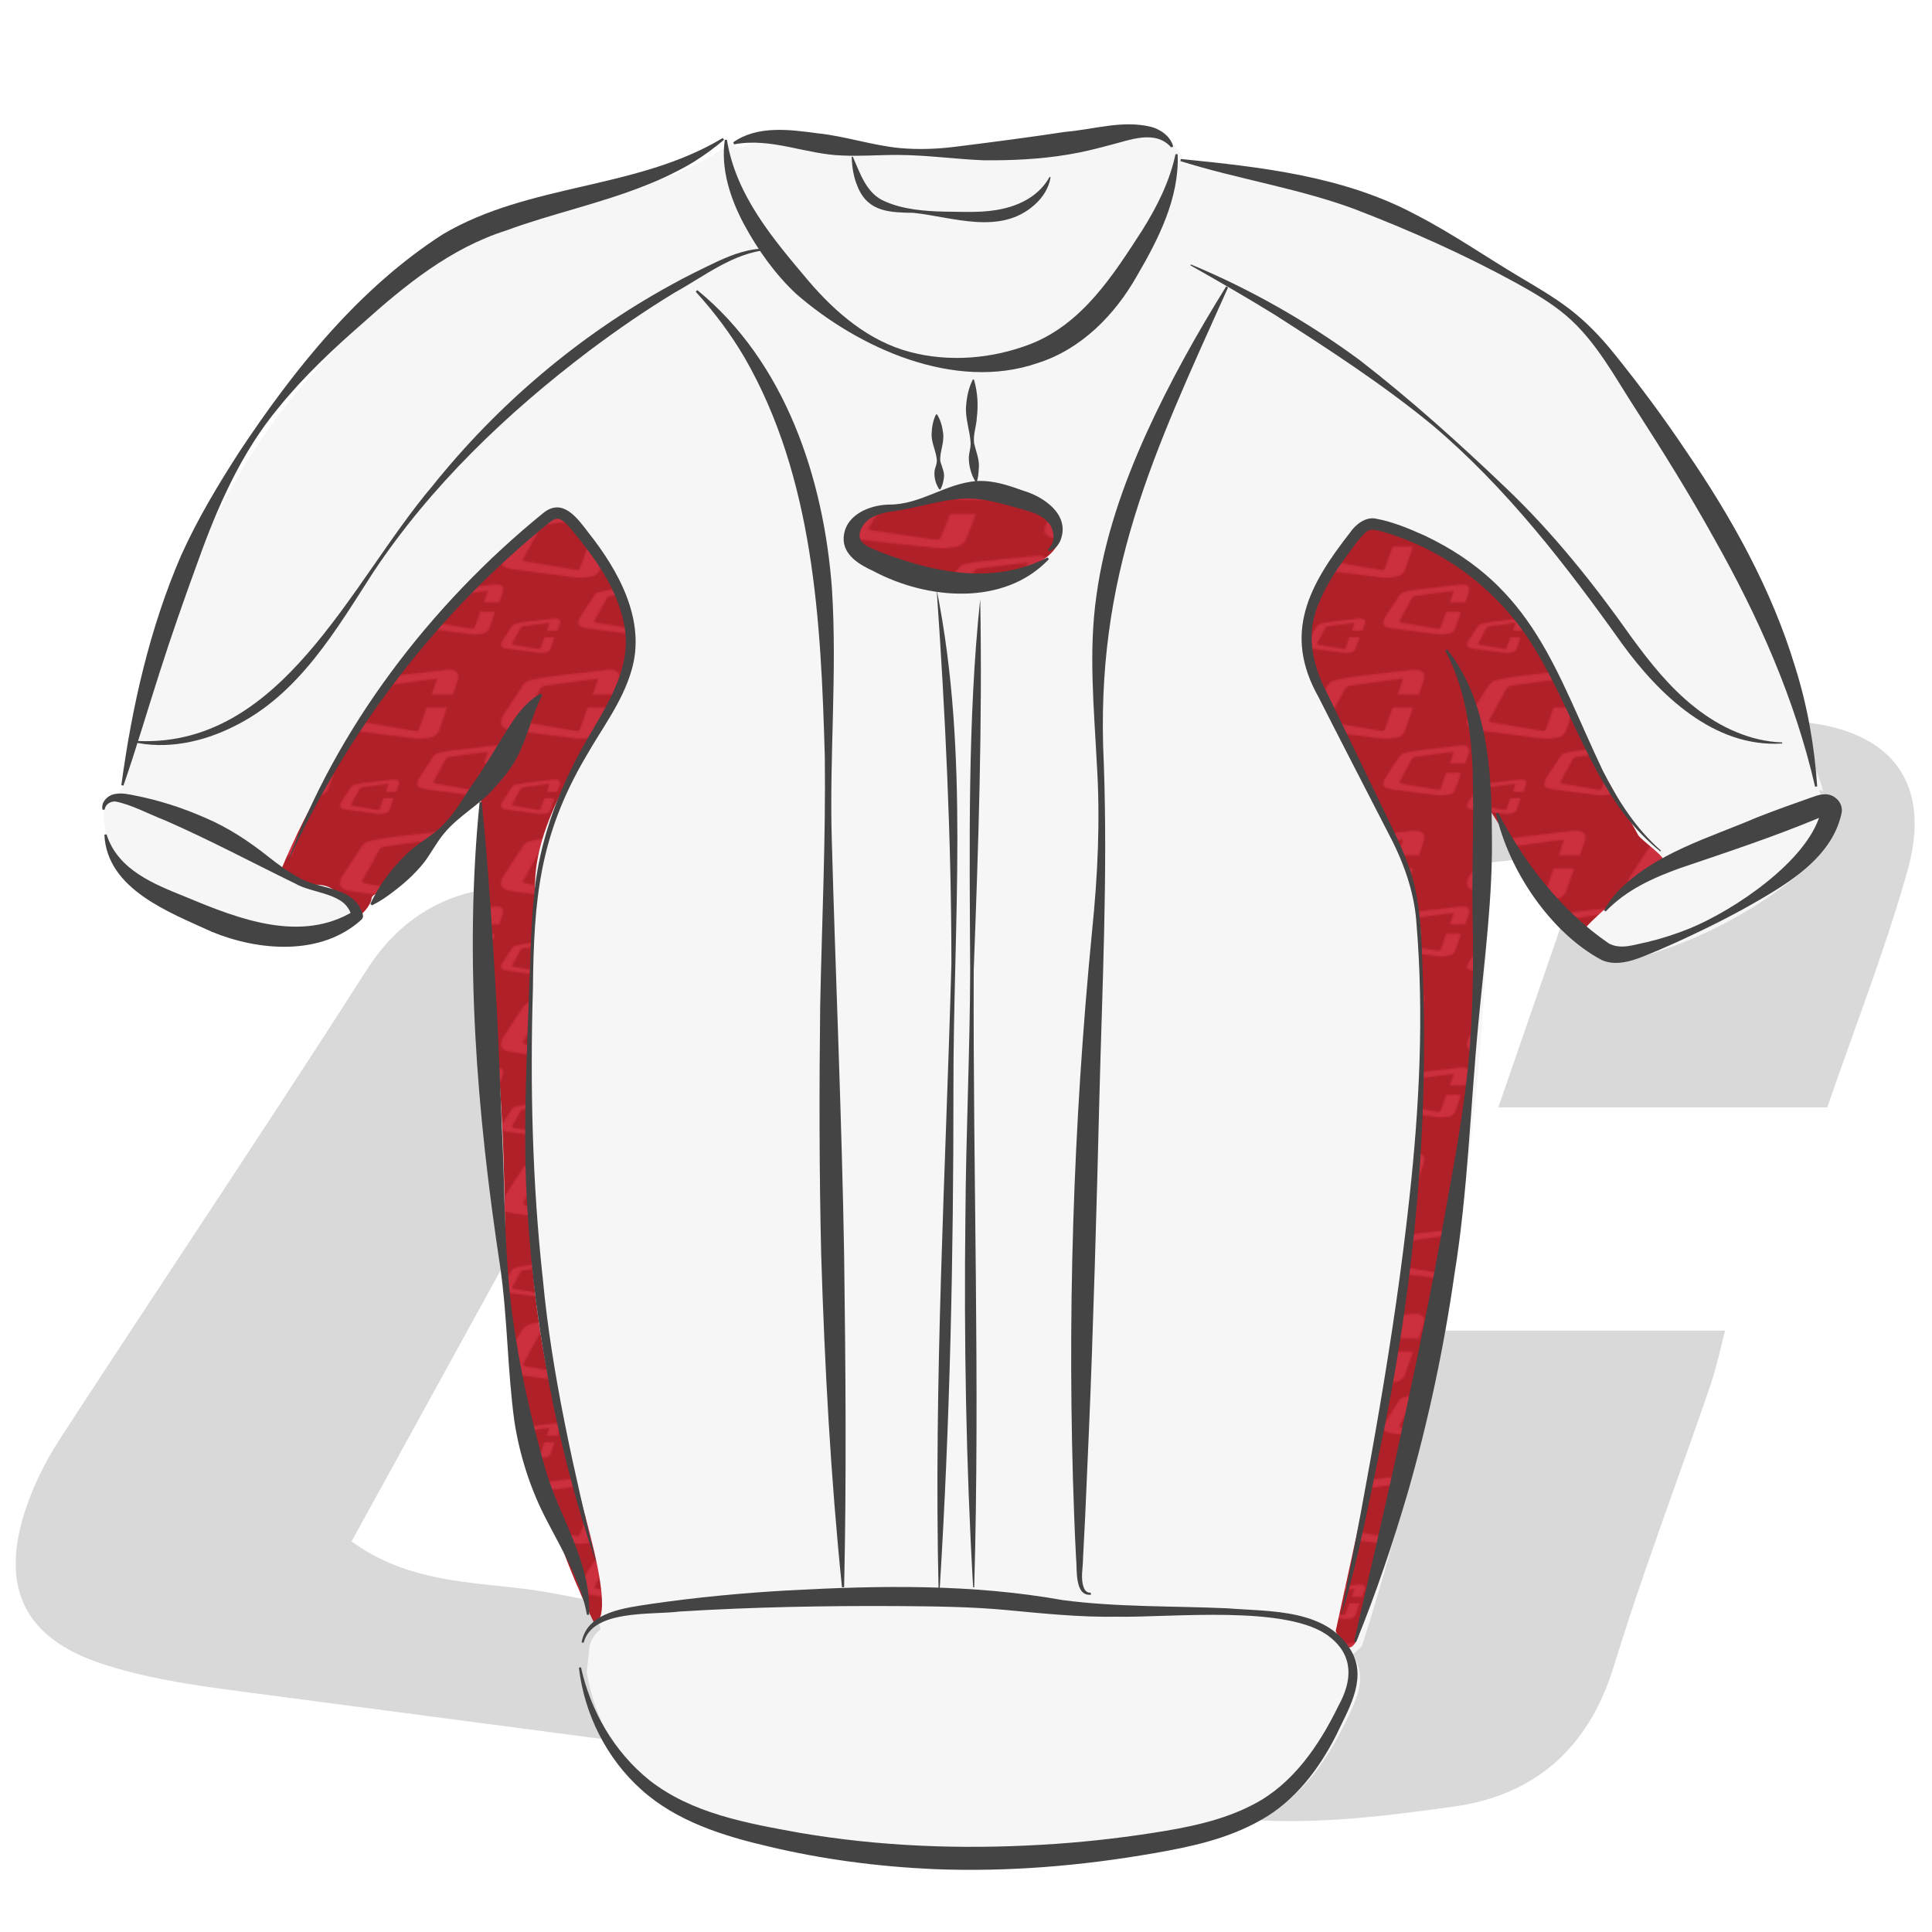 <?xml version="1.0" encoding="UTF-8"?>
<svg id="Livello_1" xmlns="http://www.w3.org/2000/svg" xmlns:xlink="http://www.w3.org/1999/xlink" viewBox="0 0 360 360">
  <defs>
    <pattern id="centauro_dorico" data-name="centauro dorico" x="0" y="0" width="100" height="100" patternTransform="translate(-6329.43 -5696.17) scale(.3)" patternUnits="userSpaceOnUse" viewBox="0 0 100 100">
      <g>
        <rect width="100" height="100" fill="none"/>
        <g>
          <rect x="0" width="100" height="100" fill="#b02028"/>
          <path d="M79.33,18.54h-13.2c1.12-3.24,2.15-6.22,3.38-9.78-2.83.32-5.06.53-7.27.83-8.33,1.13-16.65,2.33-24.99,3.42-1.67.22-2.94.68-3.79,2.26-3.52,6.52-7.11,13.01-10.75,19.64,2.33,1.59,4.96,1.35,7.34,1.8,8.14,1.54,16.33,2.82,24.49,4.22,3.03.52,3.34.37,4.41-2.67,1.34-3.82,2.66-7.64,4.05-11.65h12.55c-.23.88-.39,1.67-.64,2.42-1.24,3.62-2.61,7.2-3.73,10.85-.99,3.24-3.15,5.11-6.37,5.56-2.83.4-5.77.76-8.58.44-12.77-1.49-25.5-3.21-38.25-4.88-1.78-.23-3.59-.5-5.28-1.06-3.1-1.02-4.12-3.11-3.15-6.16.32-1.01.81-2,1.4-2.89,3.92-6.03,7.94-11.99,11.81-18.05,1.05-1.65,2.48-2.69,4.23-3.1,3.73-.88,7.49-1.74,11.28-2.22,12.16-1.52,24.34-2.86,36.51-4.25,1.07-.12,2.17-.17,3.24-.09,3.78.29,5.47,2.51,4.45,6.1-.88,3.09-2.06,6.09-3.14,9.26Z" fill="#cc2f3e"/>
          <path d="M108.14,61.31h-9.58c.81-2.35,1.56-4.52,2.45-7.1-2.05.23-3.67.38-5.28.6-6.05.82-12.09,1.69-18.14,2.48-1.21.16-2.13.5-2.75,1.64-2.55,4.73-5.16,9.44-7.8,14.25,1.69,1.15,3.6.98,5.33,1.31,5.91,1.12,11.85,2.05,17.77,3.06,2.2.38,2.42.27,3.2-1.93.98-2.77,1.93-5.55,2.94-8.45h9.11c-.17.64-.28,1.21-.47,1.75-.9,2.63-1.89,5.22-2.71,7.88-.72,2.35-2.29,3.71-4.62,4.04-2.05.29-4.19.55-6.23.32-9.26-1.08-18.51-2.33-27.76-3.54-1.29-.17-2.6-.36-3.83-.77-2.25-.74-2.99-2.26-2.29-4.47.23-.73.59-1.45,1.01-2.1,2.85-4.37,5.76-8.7,8.57-13.1.76-1.2,1.8-1.95,3.07-2.25,2.71-.64,5.43-1.27,8.19-1.61,8.82-1.1,17.66-2.07,26.5-3.08.78-.09,1.57-.12,2.35-.06,2.74.21,3.97,1.82,3.23,4.43-.64,2.24-1.49,4.42-2.28,6.72Z" fill="#cc2f3e"/>
          <path d="M44.26,78.96h-6.6c.56-1.62,1.07-3.11,1.69-4.89-1.42.16-2.53.26-3.64.41-4.17.57-8.33,1.17-12.49,1.71-.83.11-1.47.34-1.89,1.13-1.76,3.26-3.56,6.5-5.38,9.82,1.17.79,2.48.68,3.67.9,4.07.77,8.16,1.41,12.25,2.11,1.52.26,1.67.19,2.2-1.33.67-1.91,1.33-3.82,2.02-5.82h6.27c-.12.44-.19.83-.32,1.21-.62,1.81-1.3,3.6-1.86,5.43-.5,1.62-1.57,2.56-3.19,2.78-1.42.2-2.89.38-4.29.22-6.38-.74-12.75-1.6-19.12-2.44-.89-.12-1.79-.25-2.64-.53-1.55-.51-2.06-1.56-1.57-3.08.16-.51.41-1,.7-1.45,1.96-3.01,3.97-6,5.9-9.02.53-.82,1.24-1.34,2.12-1.55,1.87-.44,3.74-.87,5.64-1.11,6.08-.76,12.17-1.43,18.26-2.12.54-.06,1.08-.09,1.62-.04,1.89.15,2.73,1.25,2.22,3.05-.44,1.54-1.03,3.05-1.57,4.63Z" fill="#cc2f3e"/>
        </g>
        <path d="M8.14,61.31H-1.44c.81-2.35,1.56-4.52,2.45-7.1-2.05.23-3.67.38-5.28.6-6.05.82-12.09,1.69-18.14,2.48-1.21.16-2.13.5-2.75,1.64-2.55,4.73-5.16,9.44-7.8,14.25,1.69,1.15,3.6.98,5.33,1.31,5.91,1.12,11.85,2.05,17.77,3.06,2.2.38,2.42.27,3.2-1.93.98-2.77,1.93-5.55,2.94-8.45H5.4c-.17.64-.28,1.21-.47,1.75-.9,2.63-1.89,5.22-2.71,7.88-.72,2.35-2.29,3.71-4.62,4.04-2.05.29-4.19.55-6.23.32-9.26-1.08-18.51-2.33-27.76-3.54-1.29-.17-2.6-.36-3.83-.77-2.25-.74-2.99-2.26-2.29-4.47.23-.73.59-1.45,1.01-2.1,2.85-4.37,5.76-8.7,8.57-13.1.76-1.2,1.8-1.95,3.07-2.25,2.71-.64,5.43-1.27,8.19-1.61,8.82-1.1,17.66-2.07,26.5-3.08.78-.09,1.57-.12,2.35-.06,2.74.21,3.97,1.82,3.23,4.43-.64,2.24-1.49,4.42-2.28,6.72Z" fill="#cc2f3e"/>
      </g>
    </pattern>
    <pattern id="centauro_dorico-2" data-name="centauro dorico" patternTransform="translate(-5774.87 -5456.99) scale(.38 .33)" xlink:href="#centauro_dorico"/>
  </defs>
  <g id="jrtz5Z">
    <g>
      <path d="M341.35,207.59h-63.93c5.42-15.69,10.41-30.14,16.35-47.36-13.71,1.54-24.49,2.54-35.21,4-40.35,5.49-80.65,11.29-121.03,16.57-8.08,1.06-14.22,3.31-18.34,10.95-17.04,31.59-34.44,62.99-52.06,95.1,11.3,7.69,24.02,6.54,35.57,8.72,39.41,7.45,79.07,13.66,118.61,20.43,14.7,2.52,16.16,1.81,21.35-12.91,6.51-18.48,12.87-37.01,19.6-56.4h60.78c-1.12,4.27-1.87,8.07-3.11,11.71-6,17.53-12.62,34.86-18.06,52.55-4.82,15.68-15.25,24.75-30.85,26.93-13.71,1.91-27.95,3.7-41.55,2.12-61.82-7.19-123.52-15.53-185.23-23.64-8.61-1.13-17.37-2.43-25.57-5.13-15.01-4.93-19.96-15.08-15.25-29.85,1.56-4.9,3.94-9.69,6.76-14.01,18.99-29.18,38.43-58.07,57.17-87.41,5.1-7.99,11.99-13.02,20.5-15.02,18.06-4.25,36.26-8.44,54.65-10.74,58.89-7.34,117.88-13.85,176.84-20.56,5.19-.59,10.5-.83,15.7-.43,18.3,1.42,26.48,12.15,21.55,29.54-4.24,14.96-9.96,29.51-15.22,44.83Z" fill="#d9d9d9"/>
      <path d="M240.55,341.86c-3.79,0-7.53-.18-11.23-.62-51.49-5.99-103.75-12.89-154.28-19.56-10.32-1.36-20.64-2.73-30.97-4.08-8.46-1.11-17.42-2.43-25.8-5.18-15.44-5.07-20.99-15.93-16.05-31.42,1.52-4.75,3.9-9.7,6.9-14.31,7.47-11.48,15.14-23.11,22.55-34.35,11.43-17.34,23.25-35.26,34.62-53.05,5.27-8.25,12.42-13.49,21.26-15.57,19.44-4.57,36.98-8.54,54.78-10.76,47.02-5.86,94.9-11.28,141.19-16.52,11.89-1.34,23.78-2.69,35.66-4.04,5.87-.67,11.08-.81,15.93-.43,9.64.75,16.79,4.1,20.68,9.69,3.74,5.38,4.43,12.79,1.97,21.44-2.94,10.38-6.51,20.34-10.29,30.89-1.63,4.56-3.32,9.28-4.95,14.01l-.29.84h-66.58l16.28-47.15c-3.8.42-7.38.81-10.8,1.17-8.19.88-15.27,1.63-22.42,2.61-15.07,2.05-30.38,4.18-45.19,6.24-24.85,3.45-50.55,7.03-75.85,10.33-7.87,1.03-13.52,3.11-17.4,10.3-12.44,23.06-25.35,46.52-37.83,69.21-4.54,8.26-9.1,16.55-13.68,24.88,7.65,4.83,16.06,5.72,24.21,6.58,3.29.35,6.68.71,9.94,1.32,27.07,5.12,54.71,9.72,81.44,14.18,12.18,2.03,24.77,4.13,37.15,6.25,14.25,2.44,15,1.99,19.96-12.1,4.53-12.85,8.9-25.5,13.54-38.89,2-5.77,4.01-11.59,6.06-17.5l.29-.84h63.29l-.41,1.57c-.36,1.38-.68,2.71-1,4-.66,2.72-1.28,5.29-2.14,7.8-2.08,6.08-4.27,12.24-6.39,18.2-3.99,11.2-8.11,22.79-11.65,34.32-4.97,16.19-15.7,25.54-31.88,27.8-10.43,1.46-20.68,2.74-30.64,2.74ZM329.68,134.27c-3.19,0-6.57.21-10.21.62-11.89,1.35-23.78,2.7-35.66,4.04-46.29,5.24-94.16,10.65-141.17,16.52-17.68,2.21-35.15,6.16-54.52,10.71-8.18,1.93-14.82,6.8-19.73,14.48-11.38,17.81-23.2,35.74-34.64,53.08-7.41,11.24-15.08,22.86-22.54,34.33-2.88,4.42-5.16,9.16-6.61,13.71-4.57,14.34.16,23.59,14.45,28.28,8.17,2.68,17,3.98,25.35,5.07,10.32,1.36,20.65,2.72,30.97,4.08,50.53,6.67,102.77,13.57,154.24,19.56,13.14,1.53,27-.13,41.24-2.11,15.13-2.11,25.17-10.88,29.83-26.06,3.56-11.59,7.69-23.2,11.69-34.42,2.12-5.95,4.31-12.1,6.38-18.17.82-2.4,1.43-4.92,2.08-7.58.2-.81.4-1.63.61-2.48h-58.28c-1.95,5.62-3.87,11.16-5.77,16.66-4.64,13.4-9.01,26.05-13.54,38.91-5.36,15.22-7.27,16.38-22.74,13.73-12.37-2.12-24.96-4.22-37.14-6.25-26.74-4.46-54.4-9.07-81.49-14.19-3.16-.6-6.35-.93-9.74-1.29-8.79-.93-17.88-1.89-26.3-7.62l-.94-.64.55-1c4.76-8.68,9.51-17.31,14.24-25.9,12.48-22.69,25.39-46.15,37.82-69.19,4.37-8.1,10.87-10.5,19.28-11.6,25.29-3.3,50.98-6.87,75.83-10.33,14.81-2.06,30.12-4.19,45.19-6.24,7.19-.98,14.28-1.74,22.49-2.61,4-.43,8.21-.88,12.75-1.39l1.97-.22-16.43,47.58h61.29c1.54-4.46,3.13-8.9,4.67-13.19,3.76-10.51,7.32-20.43,10.24-30.73,2.27-8.02,1.73-14.52-1.62-19.33-3.45-4.95-9.96-7.94-18.83-8.63-1.7-.13-3.44-.2-5.25-.2Z" fill="#fff"/>
    </g>
  </g>
  <g>
    <path d="M342.37,151.32c-.44-.69-1.49-.48-2.25-.2l-1.14-3.97.71.26c-.29-1.81-2.03-5.32-2.37-7.12-4.94-25.93-18.08-47.19-33.22-68.82-2.87-4.1-5.81-8.23-9.58-11.53-3.18-2.79-6.88-4.91-10.54-7.02-11.24-6.46-22.62-12.98-35.09-16.53-4.48-1.28-9.06-2.16-13.64-3.04l-13.98-2.69-1.57-2.43c-1.75-3.61-6.94-3.17-10.86-2.32-18.41,3.98-37.56,4.47-56.14,1.43-4.92-.8-10.17-1.82-14.73.22l-1.91-.83c-15.09,11.11-36.14,10.42-52.18,20.1-3.7,2.24-7.07,4.99-10.33,7.83-9.4,8.18-18.15,17.21-25.1,27.56-12.97,19.32-20.03,41.46-25.29,64.13,0,0-1.83,2.44-2.59,2.63-.98.24-1.41,2.53-1.27,3.53l.68,4.49c.45,3.25,3.43,5.45,5.95,7.55s5.53,3.52,8.51,4.89c5.34,2.45,10.8,4.83,16.62,5.66,5.81.83,10.83-.92,15.5-4.48-.11-.66,5.5-5.02,5.5-5.02l17.52-18.64c.04,33.3,3.23,70.41,7.02,103.49,1.15,9.99,2.5,20.09,6.33,29.39,2.52,6.11,6.13,11.98,7.43,18.37l-.09-.65,1.64,6.03c-1.07.85-1.85,1.94-2.08,3.36l-.5,4.63c1.58,9.6,6.97,18.63,15.05,24.05,5.44,3.64,11.83,5.58,18.2,7.07,24.39,5.71,49.95,5.65,74.65,1.43,7.67-1.31,15.54-3.13,21.76-7.81,5.75-4.32,9.58-10.72,12.61-17.25,1.02-2.2,1.98-4.54,1.81-6.95-.1-1.38-.58-2.67-1.3-3.84l1.66-1.52c15.66-49.13,23.7-100.68,23.73-152.25,0-1.44,0-2.89-.04-4.35l2.99,2.82c3.48,9.21,9.51,17.45,17.26,23.52,1.17.91,2.42,1.8,3.87,2.12,1.68.37,3.42-.08,5.06-.57,9.35-2.79,18.2-7.25,26-13.11,4.25-3.2,8.39-7.1,9.76-12.24.12-.45.21-.97-.04-1.36Z" fill="#f6f6f6"/>
    <g>
      <path d="M52.26,162.37c10.17-24.79,30.29-50.26,51.39-66.77,10.25,7,16.55,20.72,12.04,32.28-1.92,4.91-6.92,11.79-9.4,16.45-3.3,6.21-6.36,12.94-6.59,19.97-1.15,35.78-3.93,65.61,3.62,97.52,2.9,12.28,12.38,38.75,7.48,40.79-6.71-13.66-12.66-31.95-14.78-47.02-1.62-11.52-1.84-23.19-2.06-34.82-.49-26.04-3.9-47.77-4.39-73.8-6.82,7.65-10.7,10.99-17.52,18.64-.77.87-2.75.73-2.83,1.89-.08,1.07-1.98,3.43-2.67,3.13-2.94-1.29-2.68-6.67-9.09-5.64" fill="url(#centauro_dorico)"/>
      <path d="M243.49,120.58c.14-5.15,1.6-10.82,4.73-14.92,2.01-2.63,3.45-7.37,6.72-7.89,2.62-.42,9.59,3.78,12.02,4.84,10.51,4.6,17.82,14.45,22.93,24.74,5.1,10.28,9.84,18.15,15.34,28.22.56,1.02,5.01,3.91,4.89,5.07-.1.96-5.86,3.22-6.42,4-2.04,2.89-7.16,6.5-9.2,9.38-8.03-7.33-12.15-16.28-18.34-25.22,0,36.13-3.12,72.27-9.29,107.87-.56,3.24-1.15,6.48-2.09,9.63-1.01,3.38-9.35,31.35-10.71,34.6,0,0-1.56,11.42-5.18,3.01,8.5-39.31,18.47-80.13,15.97-121.16-.26-4.23.37-9.45-.83-13.51-1.27-4.29-2.7-9.6-4.59-13.65-5.5-11.82-8.5-17.09-14.16-28.63" fill="url(#centauro_dorico)"/>
      <path d="M184.79,92.65c-8.84-.89-16.73.86-24.69,4.3-.58.25-1.1,3.23-1.25,3.81-.32,1.22,1.11,2.21,2.39,2.78,6.77,3.03,14.48,4.43,22.07,3.98,4.62-.27,9.5-1.37,12.53-4.43,1.03-1.04,1.82-2.31,1.9-3.68.15-2.38-1.9-4.53-4.36-5.57s-5.25-1.19-7.97-1.33" fill="url(#centauro_dorico-2)"/>
    </g>
    <g>
      <path d="M108.37,306.05c1.01-5.77,8.22-6.44,12.92-7.18,8.47-1.23,16.99-2.04,25.53-2.52,17.19-.93,34.21-1.23,51.24,1.81,10.11,1.33,20.36,1.07,30.54,1.52,8.17.65,19.14,0,23.51,8.53,2.45,5.19-1.01,10.57-3.17,15.2-3.17,6.23-7.65,12.17-13.89,15.67-6.25,3.59-13.25,5.06-19.98,6.23-13.54,2.37-27.35,3.53-41.14,2.97-10.33-.47-20.64-1.81-30.7-4.21-8.42-1.96-17.15-4.67-23.72-10.59-6.51-5.82-10.64-14.12-11.64-22.74,0,0,.39-.06.39-.06,1.79,8.18,6.21,15.77,12.74,21.03,7.94,6.24,18.23,8.03,27.96,9.8,14.96,2.56,30.21,3.12,45.35,2.22,6.74-.39,13.46-1.11,20.14-2.14,6.67-1.02,13.28-2.31,19.04-5.33,7.41-3.8,12.31-11.02,15.89-18.37,2.57-4.62,2.93-9.27-1.54-12.82-7.54-6.16-29.71-3.62-39.75-3.82-6.82.12-13.76-.6-20.52-1.24-6.7-.63-13.44-.69-20.25-.74-13.59-.08-27.19.18-40.76,1.02-5.18.67-16.15-.45-17.81,5.81,0,0-.39-.06-.39-.06h0Z" fill="#444"/>
      <path d="M195.27,102.34c1.39-1.16,1.19-3.07.52-4.35-1.29-2.14-3.87-2.65-6.16-3.33-2.4-.66-5.27-1.49-7.65-1.7-5.02-.53-10.95,1.8-16.2,2.4-1.78.29-3.55.89-4.54,2.02-.87.91-1.46,2.41-.77,3.42.51.81,2.04,1.47,3.78,2.14,9.97,3.79,20.81,6.08,30.96.93,0,0,.24.32.24.32-8.38,8.86-22.77,7.54-32.73,2.21-2.42-1.1-5.66-2.92-5.52-6.19.24-4.33,4.9-6.11,8.4-6.19,5.97.06,10.52-3.95,16.43-4.39,3.11-.15,5.86.81,8.64,1.8,3.86,1.15,8.69,4.44,6.99,9.11-.36,1.03-1.22,1.92-2.22,2.17,0,0-.17-.36-.17-.36h0Z" fill="#444"/>
      <path d="M182.65,111.72c.43,23.03-.34,46.02-1.21,69.02-.16,38.35,1.19,76.68.09,115.04,0,0-.2,0-.2,0-1.32-22.89-1.72-46.09-1.44-69.03.09-15.34.85-30.68.89-46.02-.11-22.78-.5-46.69,1.86-69.01h0Z" fill="#444"/>
      <path d="M181.81,89.83c-.88-1.44-1.31-3.04-1.28-4.7.06-.82.33-1.64.34-2.44-.09-2.41-1.1-4.77-.84-7.23.14-1.61.47-3.22,1.25-4.75l.2.02c.71,2.44.82,4.73.53,7.16-.07,1.57-.74,3.18-.49,4.76.36,1.55,1.05,3.05.86,4.7-.04.8-.1,1.6-.37,2.45l-.2.03h0Z" fill="#444"/>
      <path d="M175.03,91.2c-.7-1.07-1.01-2.23-.89-3.46.1-.59.4-1.18.43-1.77-.01-1.73-1.08-3.38-.97-5.21.04-1.17.23-2.34.81-3.54,0,0,.2,0,.2,0,.69,1.14.98,2.29,1.12,3.45.27,1.82-.66,3.54-.52,5.27.32,1.18.93,2.16.61,3.47-.11.59-.24,1.18-.6,1.78h-.2Z" fill="#444"/>
      <path d="M174.53,109.84c6.19,30.73,3.07,62.09,3.13,93.16.01,31.11-.64,62.2-2.57,93.25,0,0-.2,0-.2,0-.91-38.9,1.31-77.73,2.39-116.58,0-23.2-1.15-47.03-2.75-69.83h0Z" fill="#444"/>
      <path d="M109.37,300.91c-1.13-6.34-4.44-11.69-7.4-17.44-3.06-5.76-5.13-12.19-6.12-18.61-1.32-9.68-1.26-19.27-2.66-28.89-4.34-28.61-6.71-57.64-3.82-86.54,0,0,.4,0,.4,0,1.3,12.79,2.05,25.57,2.8,38.39.44,9.19.83,19.6,1.22,28.79.26,9.33.46,19.6,1.73,28.8,1.29,9.5,3.4,18.78,5.99,27.93,2.53,9.16,8.76,17.67,8.26,27.54,0,0-.4.02-.4.02h0Z" fill="#444"/>
      <path d="M111.14,291.47c-7.74-22.86-12.13-46.91-13.12-71.03-.44-11.88.16-24.29.58-36.19.29-6.02.3-12.05.98-18.07.96-9.06,4.06-17.81,8.36-25.81,4.06-7.61,10.36-15.33,8.26-24.45-1.17-5.69-4.52-10.77-8.2-15.39-.88-1.07-1.84-2.36-2.82-3.25-1.03-.83-1.61-.84-2.74.03-21.02,16.96-37.82,38.94-48.92,63.58,9.04-25.08,26.65-48.18,47.64-65.24,3.64-3.03,6.4.86,8.48,3.59,5.62,7.09,10.81,16.38,8.03,25.69-1.73,5.96-5.55,10.83-8.53,16.11-8.65,14.74-9.67,26.6-9.84,43.25-.54,17.97-.11,36.19,1.85,54.05,1.67,17.9,5.9,36.05,10,53.15h0Z" fill="#444"/>
      <path d="M19.12,150.9c-.39-1.39.93-2.7,2.24-2.94,1.38-.27,2.62.05,3.71.26,4.54.88,8.97,2.31,13.2,4.18,4.26,1.81,8.18,4.4,11.77,7.27,1.79,1.41,3.6,2.75,5.55,3.81,3.96,2.41,10.44,1.54,12.03,6.96.09.36-.04.72-.3.95-7.49,6.8-19.1,5.82-27.77,2.27-7.93-3.64-19.63-7.92-20.1-18.13,0,0,.4-.06.4-.06,2.13,6.71,8.96,9.32,14.96,11.74,9.74,4.07,21.28,8.54,31.1,2.56,0,0-.41,1.04-.41,1.04-.8-4.47-7.18-4.23-10.47-6.16-8-3.9-16.17-8.25-24.33-11.81-2.94-1.12-6.15-2.9-9.18-3.49-.84-.08-1.91.48-2.01,1.5l-.4.06h0Z" fill="#444"/>
      <path d="M69.01,168.42c1.84-3.88,4.5-7.34,7.71-10.17,1.65-1.35,3.57-2.43,5.12-3.87,2.38-2.11,4.04-4.91,5.74-7.56,3.09-4.28,5.34-8.56,8.33-12.97,1.28-1.77,2.83-3.56,4.85-4.6l.28.28c-2.03,3.93-2.69,7.8-4.79,11.75-1.06,1.98-2.49,3.71-3.95,5.33-2.78,3.31-6.81,5.34-9.53,8.66-1.37,1.61-2.37,3.58-3.64,5.29-1.96,2.52-4.41,4.6-7.01,6.45-.88.62-1.8,1.2-2.82,1.69,0,0-.29-.28-.29-.28h0Z" fill="#444"/>
      <path d="M22.61,146.31c1.98-14.63,5.27-29.23,11.14-42.82,3.06-6.78,6.89-13.18,10.9-19.38,10.2-15.36,22.2-30.38,37.87-40.46,16.21-9.57,36.07-8.27,52.15-17.93,0,0,.24.32.24.32-1.71,1.47-3.75,2.94-5.63,4.12-2.64,1.6-5.91,3.19-8.8,4.31-8.52,3.44-17.77,5.37-26.16,8.48-10.38,3.29-18.83,10.18-26.85,17.37-5.48,4.8-10.84,9.81-15.44,15.49-7.06,8.45-11.53,18.66-15.19,28.92-2.5,6.84-4.92,13.72-7.13,20.67-2.24,6.96-4.3,14.01-6.71,20.99l-.39-.09h0Z" fill="#444"/>
      <path d="M24.59,138.01c27.8,2.07,40.66-29.42,55.95-47.41,12.17-15.21,27.34-28.1,44.43-37.47,2.84-1.59,5.76-3,8.69-4.4,2.93-1.35,6.14-2.56,9.43-2.38,0,0,0,.2,0,.2-6.47.57-11.81,4.9-17.33,7.94-5.5,3.34-10.8,6.99-15.94,10.85-15.35,11.62-29.55,25.18-40.26,41.28-6.97,10.8-13.86,22.78-25.91,28.7-5.82,2.95-12.68,4.43-19.09,2.89,0,0,.04-.2.04-.2h0Z" fill="#444"/>
      <path d="M129.92,54.05c16.45,13.41,23.62,35.2,25.11,55.78.98,15.61-.5,31.02-.04,46.59.69,25.16,1.88,52.2,2.3,77.38.27,20.63.46,41.27,0,61.95,0,0-.4.02-.4.02-2.11-20.57-3.23-41.21-3.87-61.87-.37-15.49-.38-30.99-.19-46.48.31-15.49,1.05-30.98.86-46.47-.72-25.3-2.06-51.91-14.93-74.28-2.57-4.39-5.64-8.49-9.12-12.31l.27-.29h0Z" fill="#444"/>
      <path d="M228.83,53.56c-13.95,31.07-24.89,53.54-23.15,88.74.74,20.78-.3,41.62-.83,62.39-.45,18.29-1.17,44.22-1.96,62.26,0,0-.68,15.57-.68,15.57,0,0-.4,7.79-.4,7.79,0,1.89-.53,3.84.17,5.6.23.54.66.94,1.24.85,0,0,.08.39.08.39-3.15.36-2.56-4.88-2.79-6.85-.13-2.6-.27-5.2-.35-7.8-1.38-36.38-.2-72.86,3.34-109.1,1.06-10.34,1.54-20.67.88-31.06-.53-10.41-1.57-20.99-.07-31.39,1.43-10.5,4.95-20.56,9.25-30.09,4.33-9.54,9.43-18.64,14.92-27.49,0,0,.35.19.35.19h0Z" fill="#444"/>
      <path d="M249.88,301.22c5-25.9,9.91-51.8,12.74-77.99,1.86-16.92,2.73-34.04,1.33-51.03-.39-6.23-2.59-12-5.52-17.46-2.81-5.46-10.07-19.55-12.75-24.86-6.71-11.92-1.72-20.91,5.91-30.68.96-1.42,2.85-2.96,4.79-2.56,3.24.62,6.11,1.83,9.09,3.16,20.35,9.67,24.38,25.26,33.2,43.83,2.78,5.5,6.15,10.77,10.83,14.87,0,0-.13.15-.13.15-2.42-1.96-4.6-4.22-6.53-6.68-7.58-9.93-11.07-22.23-17.82-32.61-5.82-8.91-14.6-15.88-24.65-19.4-1.33-.47-2.92-1.01-4.24-1.23-.63-.07-1.04.01-1.5.33-1.57,1.35-2.84,3.47-4.14,5.12-1.78,2.48-3.43,5.06-4.57,7.82-2.66,5.72-1.53,11.66,1.34,17.1,2.58,5.27,9.51,19.67,12.15,25.14,1.34,2.8,2.66,5.65,3.59,8.66,1.84,6.02,1.87,12.33,2.11,18.54,1.11,27.96-1.48,56-6.91,83.44-2.52,12.04-4.83,24.9-8.31,36.32h0Z" fill="#444"/>
      <path d="M269.64,121c7.58,9.56,8.3,22.52,8.35,34.26.21,11.77-1.4,23.64-2.51,35.34-1.5,15.67-1.95,31.45-4.49,47.01-1.95,13.59-4.86,27.24-8.65,40.44-2.75,9.38-5.94,18.88-9.65,27.92,0,0-.38-.12-.38-.12,1.89-8.31,6.12-26.42,7.82-34.41,3.29-15.23,6.6-30.63,9.25-46,1.41-7.59,2.83-15.56,3.78-23.21,1.19-9.67,1.44-19.61,1.28-29.36-.27-9.74.26-19.55-.03-29.27-.3-7.69-1.43-15.4-5.09-22.37,0,0,.33-.22.33-.22h0Z" fill="#444"/>
      <path d="M279.14,151.42c5.05,9.56,11.82,18.34,20.69,24.41,2.25,1.15,4.69.19,7.1-.29,2.68-.64,5.32-1.49,7.88-2.52,8.3-3.41,21.84-12.48,24.37-21.34.09-.3.16-.6.13-.61,0,0-.02.06.02.21.05.16.14.33.29.47.35.3.56.24.46.25-.22.02-1.16.42-1.41.52-8.31,3.45-17.02,6.33-25.49,9.2-5.13,1.84-10.13,4.08-13.99,8.12l-.32-.24c.71-1.22,1.57-2.38,2.53-3.45,6.99-7.22,17.05-10,26.02-13.85,3.22-1.26,6.53-2.46,9.8-3.6.82-.27,1.61-.64,2.57-.68,1.84-.23,3.68,1.44,3.39,3.35-1.42,6.96-7.38,11.48-12.98,14.91-4.83,2.95-9.8,5.55-14.88,7.93-2.53,1.21-5.11,2.36-7.72,3.44-2.74,1.13-6.11,2.56-9.12,1.25-9.64-5.13-17.41-16.86-19.72-27.33,0,0,.38-.14.38-.14h0Z" fill="#444"/>
      <path d="M135.45,26.06c1.68,10.41,8.7,18.57,15.26,26.35,4.98,5.83,11.22,11.18,18.84,13.17,7.38,1.97,15.44,1.25,22.49-1.48,9.65-3.8,15.35-12.76,20.81-21.21,2.74-4.39,5.08-8.99,6.19-14.17,0,0,.4.03.4.03.33,8.18-3.61,15.86-7.64,22.75-4.08,7.19-10.35,13.6-18.44,16.15-15.41,5.34-33.4-2.77-45.03-12.91-3.96-3.72-7.13-8.2-9.71-12.97-2.53-4.75-4.36-10.3-3.56-15.72,0,0,.4,0,.4,0h0Z" fill="#444"/>
      <path d="M136.61,26.53c4.52-3.22,10.61-2.38,15.76-1.69,5.16.54,10.13,2.25,15.3,2.75,3.45.31,6.93.19,10.37-.25,6.02-.74,14.54-1.86,20.45-2.77,5.29-.44,10.57-2.23,15.93-.95,1.83.46,3.72,1.8,4.18,3.68,0,0-.36.17-.36.17-2.96-3.37-7.68-1.37-11.37-.45-2.49.67-5.2,1.35-7.73,1.76-5.21.88-10.52,1.13-15.79,1.09-5.25-.21-10.5-.95-15.74-.99-3.49-.05-7.03.26-10.55.1-6.98-.2-13.29-3.4-20.28-2.08,0,0-.16-.37-.16-.37h0Z" fill="#444"/>
      <path d="M158.9,29.18c1.44,3.26,2.58,6.97,6.06,8.37,3.3,1.47,7.35,1.81,11.01,1.88,3.7.03,7.44.29,11-.56,3.4-.77,6.76-2.56,8.6-5.9l.19.06c-.29,1.94-1.43,3.76-2.95,5.1-6.38,5.77-15.15,2.32-22.6,1.53-4.22-.08-8.37-.08-10.33-4.7-.83-1.86-1.12-3.8-1.18-5.73l.19-.04h0Z" fill="#444"/>
      <path d="M220.03,29.63c14.95,1.49,30.39,3.19,43.83,10.4,6.74,3.47,12.92,7.78,19.35,11.6,3.21,1.92,6.49,3.8,9.5,6.14,3.01,2.36,5.67,5.14,8.04,8.09,4.74,5.88,9.2,11.87,13.39,18.13,8.52,12.43,15.99,25.81,20.37,40.32,2.28,7.21,3.59,14.7,4.1,22.23,0,0-.39.06-.39.06-3.77-16.36-10.56-31.63-18.77-46.17-4.48-8.09-9.44-16.07-14.44-23.84-4.04-6.16-7.5-12.94-13.16-17.77-2.8-2.39-6.03-4.26-9.29-6.07-9.81-5.37-19.98-9.89-30.36-13.87-10.48-3.84-21.54-5.5-32.25-8.86,0,0,.08-.39.08-.39h0Z" fill="#444"/>
      <path d="M221.9,49.27c11.15,4.64,21.74,10.67,31.48,17.85,9.56,7.41,18.53,15.49,27.27,23.84,8.74,8.33,16.38,17.9,23.3,27.71,3.52,4.83,7.25,9.51,11.9,13.16,4.61,3.64,10.2,6.3,16.23,6.51,0,0,0,.2,0,.2-12.71.82-22.93-9.08-29.85-18.61-10.44-14.66-21.54-29.06-35.35-40.73-9.25-7.6-19.43-14.2-29.5-20.64-5.11-3.15-10.32-6.15-15.57-9.12,0,0,.09-.18.09-.18h0Z" fill="#444"/>
    </g>
  </g>
</svg>